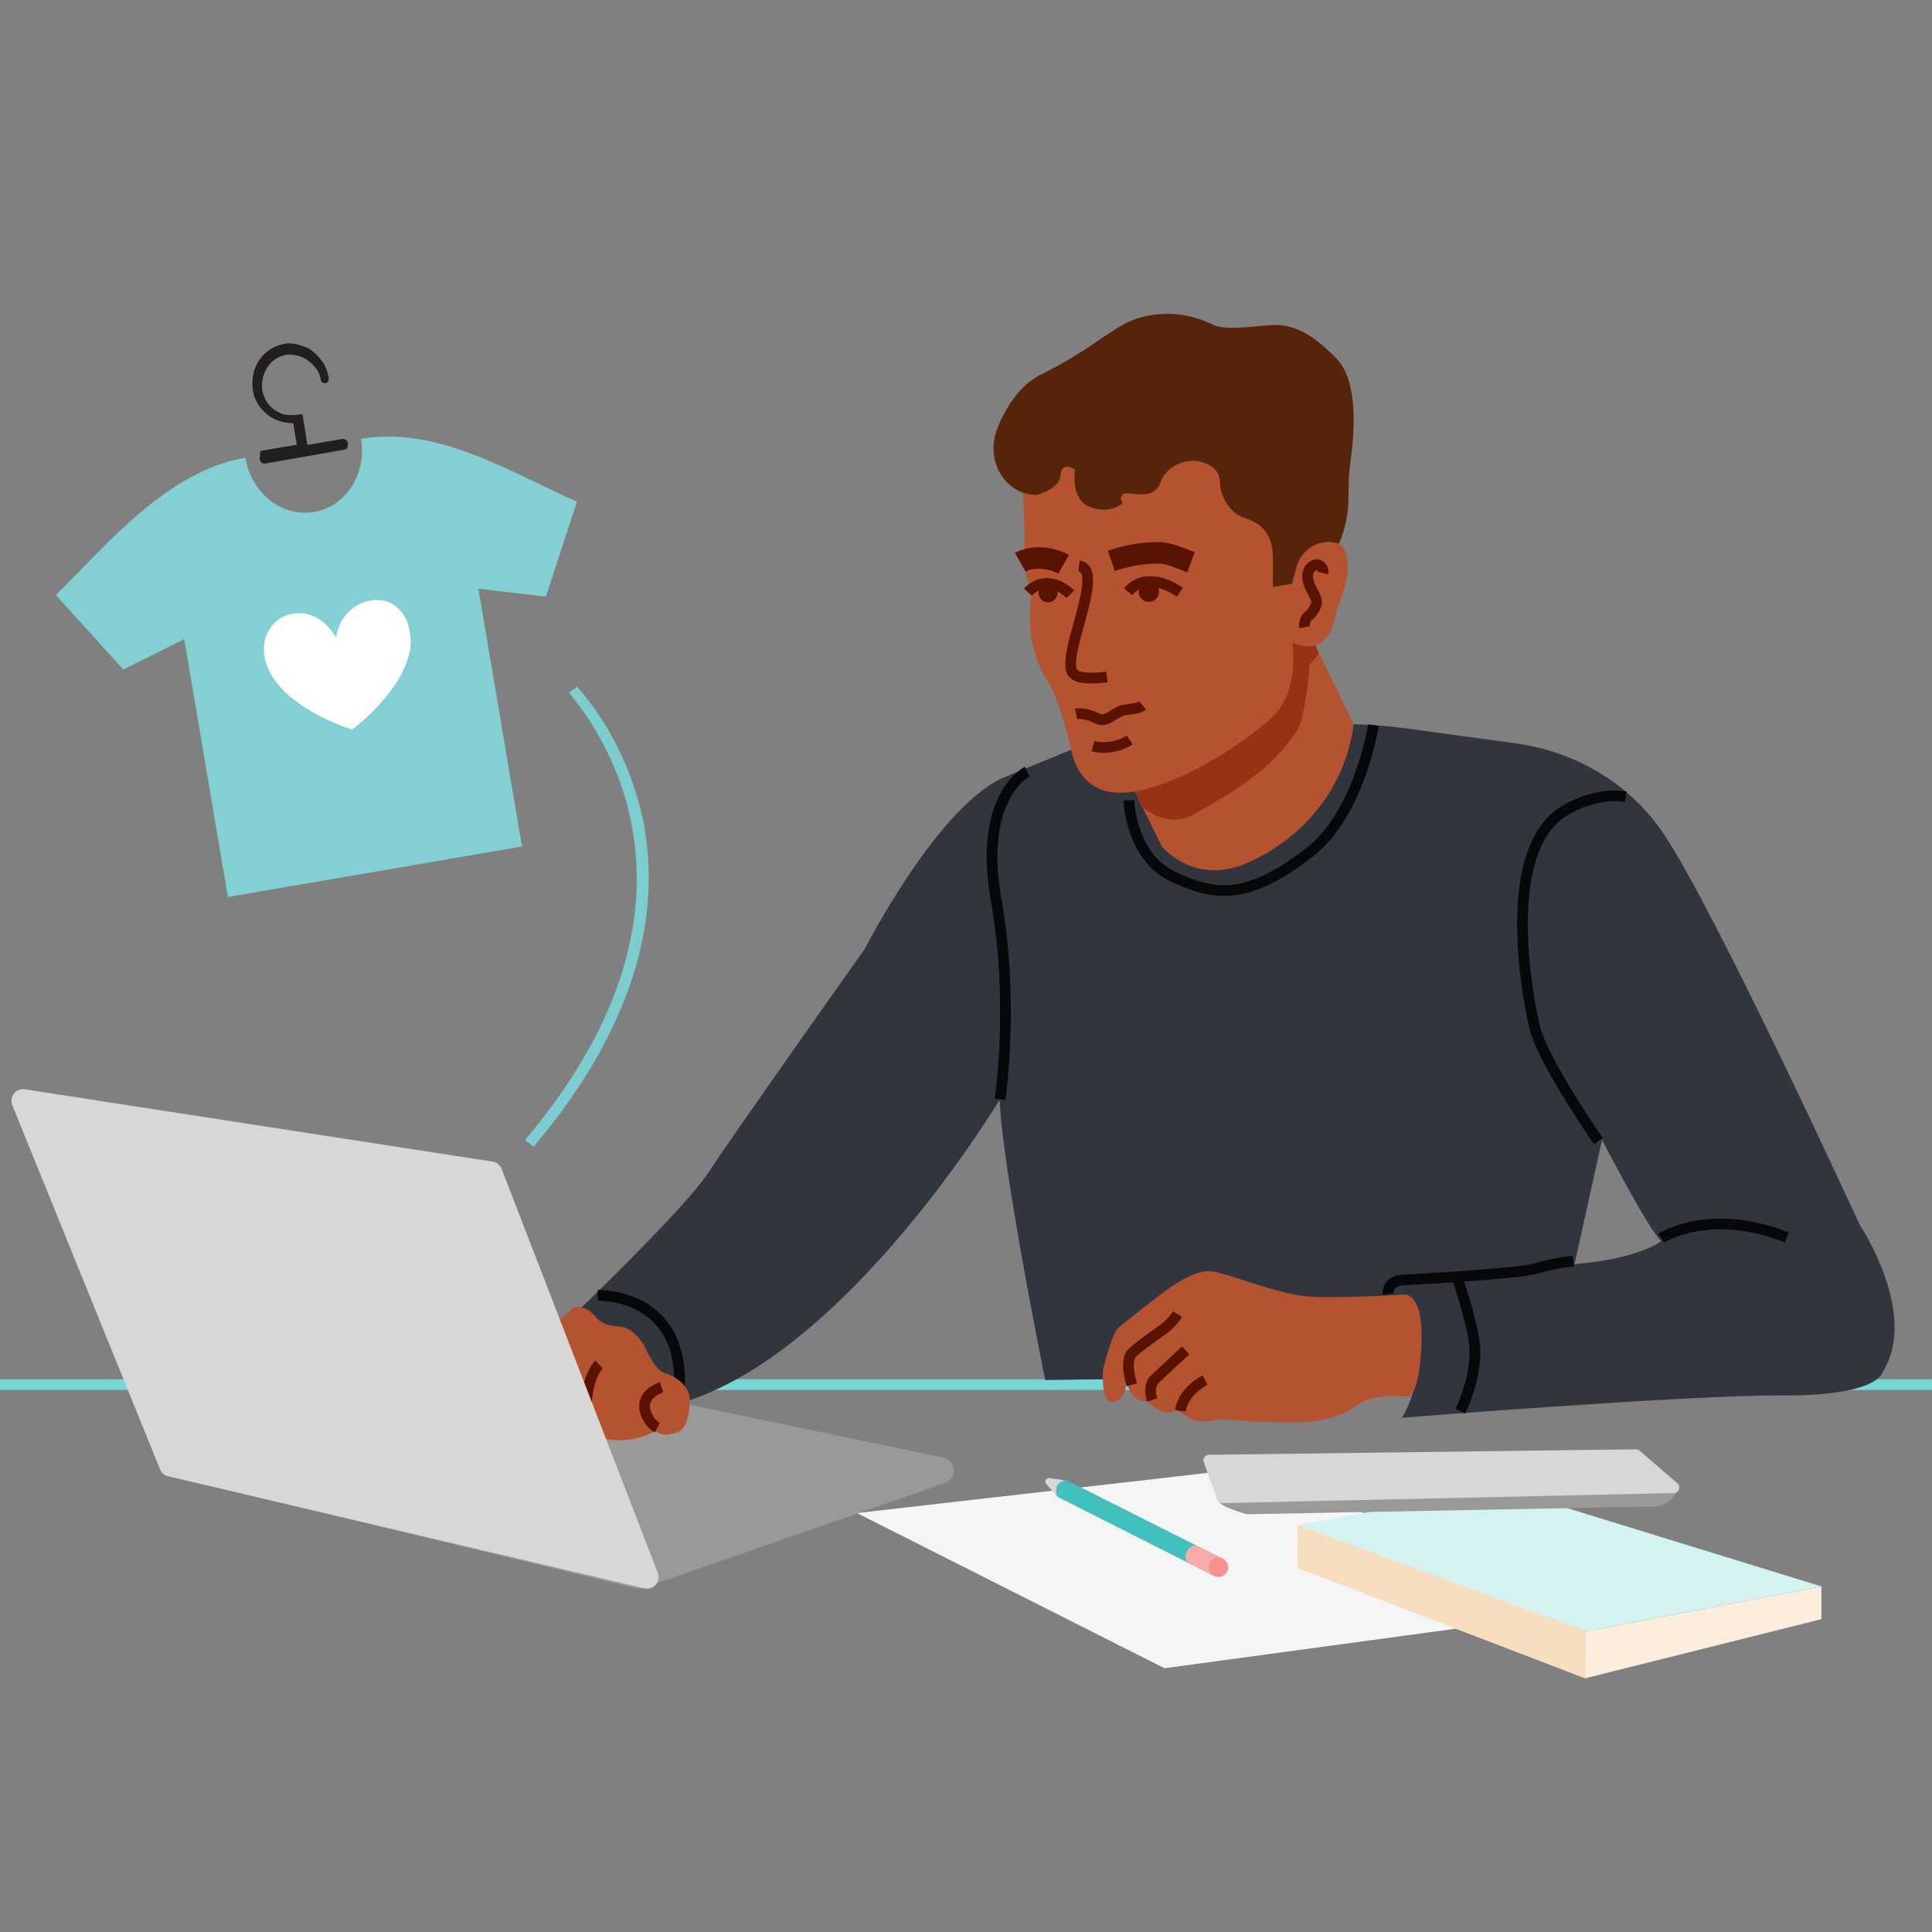 <svg width="180" height="180" viewBox="0 0 180 180" fill="none" xmlns="http://www.w3.org/2000/svg">
<rect x="0" y="0" width="180" height="180" fill="#808080" stroke="none"/>
<path d="M79.84 140.968L117.959 136.603L146.466 150.27L108.497 155.427L79.84 140.968Z" fill="#F5F5F5"/>
<path d="M120.877 142.099V146.079L147.694 156.36L169.695 150.854V147.803L147.76 151.982L120.877 142.099Z" fill="#FAEDDE"/>
<path d="M120.877 142.099L147.76 151.982L169.695 147.803L139.766 138.583L120.877 142.099Z" fill="#D4F2F2"/>
<path d="M120.877 142.099V146.079L147.694 156.36L147.76 151.982L120.877 142.099Z" fill="#F7DEBF"/>
<path d="M98.532 138.376C98.739 138.054 99.068 137.961 99.321 137.94L97.769 137.704C97.469 137.659 97.274 138.012 97.471 138.244L98.459 139.404C98.414 139.158 98.351 138.656 98.532 138.376V138.376Z" fill="#D6D7D6"/>
<path d="M114.032 145.283L99.612 138.03L98.548 139.469L113.153 146.85L114.032 145.283Z" fill="#42C0BD"/>
<path d="M99.48 137.964L99.321 137.94C99.068 137.961 98.739 138.054 98.532 138.376C98.351 138.656 98.414 139.158 98.459 139.404L98.49 139.44L98.549 139.469L99.612 138.03L99.48 137.964V137.964Z" fill="#42C0BD"/>
<path d="M111.674 144.086C111.328 143.886 110.847 144.074 110.598 144.507C110.35 144.939 110.428 145.452 110.773 145.652C110.781 145.656 110.791 145.655 110.799 145.659L110.8 145.661L113.153 146.85L114.033 145.283L111.674 144.086V144.086Z" fill="#F7ABA8"/>
<path d="M113.523 146.919C114.02 146.919 114.423 146.514 114.423 146.015C114.423 145.515 114.02 145.111 113.523 145.111C113.026 145.111 112.622 145.515 112.622 146.015C112.622 146.514 113.026 146.919 113.523 146.919Z" fill="#F5928F"/>
<path d="M116.188 141.079C116.188 141.079 113.663 140.443 113.397 139.701L156.405 138.793C156.405 138.793 155.574 140.217 154.406 140.351L116.188 141.079V141.079Z" fill="#999999"/>
<path d="M112.153 136.231L113.397 139.701C113.472 139.91 113.672 140.048 113.894 140.043L155.949 139.102C156.421 139.092 156.631 138.502 156.274 138.193L152.757 135.153C152.662 135.071 152.54 135.026 152.414 135.028L112.631 135.538C112.277 135.543 112.033 135.896 112.153 136.231V136.231Z" fill="#D6D7D6"/>
<path d="M0 129L180 129" stroke="#75D6D4" stroke-miterlimit="10"/>
<path d="M173.268 114.119C173.268 114.119 159.762 84.692 154.953 77.621C154.768 77.348 154.578 77.083 154.385 76.826C151.218 72.606 146.388 69.962 141.173 69.25L130.683 67.818C121.58 66.6 102.745 68.641 102.745 68.641L93.817 72.311C87.563 74.691 80.583 88.387 80.583 88.387C80.583 88.387 68.33 105.666 66.054 109.169C63.779 112.672 53.159 122.8 53.159 122.8L58.12 131.438C75.484 131.927 93.167 102.417 93.167 102.417V100.866C92.56 104.902 97.382 128.578 97.382 128.578L128.766 128.115L129.09 121.43C132.655 121.963 132.194 122.139 132.194 122.139C133.007 128.578 130.607 132.091 130.607 132.091C130.607 132.091 157.308 129.959 166.108 130.008C174.907 130.057 175.362 127.903 175.362 127.903C178.855 122.44 173.268 114.119 173.268 114.119H173.268ZM146.693 117.779L149.258 106.206C149.258 106.206 153.632 114.665 154.774 115.621C154.774 115.621 152.859 117.256 146.693 117.779Z" fill="#31363E"/>
<path d="M129.322 120.575C129.322 120.575 129.145 119.228 130.913 119.247C130.913 119.247 141.469 118.686 143.089 118.182C144.708 117.677 146.591 117.488 146.591 117.488" stroke="#06080A" stroke-miterlimit="10"/>
<path d="M154.774 115.364C154.774 115.364 159.208 112.428 166.468 115.288" stroke="#06080A" stroke-miterlimit="10"/>
<path d="M148.921 106.314C148.921 106.314 143.595 98.69 142.934 95.516C142.934 95.516 139.322 80.384 145.261 75.868C145.261 75.868 148.196 73.693 151.48 74.231" stroke="#06080A" stroke-miterlimit="10"/>
<path d="M135.772 119.086C135.772 119.086 137.194 123.116 137.392 125.483C137.627 128.303 136.058 131.48 136.058 131.48" stroke="#06080A" stroke-miterlimit="10"/>
<path d="M55.694 120.689C55.694 120.689 64.284 120.392 63.222 130.305" stroke="#06080A" stroke-miterlimit="10"/>
<path d="M105.166 74.56C105.166 74.56 105.334 79.83 109.299 81.68C113.264 83.531 116.199 83.873 121.977 79.438C126.685 75.824 127.955 67.561 127.955 67.561" stroke="#06080A" stroke-miterlimit="10"/>
<path d="M59.886 147.954L88.058 138.168C88.539 138 88.864 137.532 88.864 137.005C88.864 136.421 88.467 135.918 87.915 135.803L50.12 127.943C49.942 127.906 49.759 127.912 49.584 127.96L19.928 136.111C18.738 136.438 18.763 138.2 19.963 138.49L59.242 147.985C59.456 148.037 59.678 148.026 59.886 147.954H59.886Z" fill="#999999"/>
<path d="M105.489 73.265L108.236 78.846C108.236 78.846 111.241 82.599 116.238 80.382C121.236 78.165 125.303 73.659 126.117 67.475L121.003 56.932L118.737 56.173L105.489 73.265H105.489Z" fill="#B55331"/>
<path d="M104.856 71.887L106.457 75.202C106.457 75.202 108.731 77.232 111.12 75.919C115.803 73.346 118.841 71.221 120.867 68.006C121.509 66.986 121.991 62.99 121.991 61.94L122.87 60.924L121.003 56.282L118.737 55.523L104.856 71.887L104.856 71.887Z" fill="#993114"/>
<path d="M95.18 43.472C95.18 43.472 95.588 50.461 95.426 51.377C95.264 52.293 95.587 54 96.153 55.137C96.153 55.137 95.159 59.803 97.642 63.5C97.839 63.793 98.143 64.496 98.455 65.284C99.044 66.777 99.46 68.328 99.804 69.896C100.157 71.506 101.225 73.912 104.461 73.858C109.315 73.777 116.732 68.722 118.805 66.536C119.899 65.382 120.989 62.962 120.261 58.657C119.533 54.352 122.122 48.666 122.122 48.666C122.122 48.666 124.145 33.396 111.928 33.559C99.711 33.721 95.18 43.472 95.18 43.472V43.472Z" fill="#B55331"/>
<path d="M119.492 52.373C119.492 52.373 121.7 49.923 123.269 50.273C124.838 50.623 125.303 50.507 125.535 52.373C125.768 54.24 124.606 56.284 124.373 57.537C124.141 58.79 123.396 60.424 121.531 60.19C119.667 59.957 118.969 58.732 118.853 57.974C118.737 57.215 119.492 52.373 119.492 52.373V52.373Z" fill="#B55331"/>
<path d="M93.816 44.933C94.462 45.593 95.357 46.103 96.585 46.111C96.585 46.111 98.666 45.598 98.787 44.341C98.934 42.807 100.156 43.777 100.156 43.777C100.156 43.777 99.68 46.461 101.524 47.219C103.369 47.977 104.619 46.869 104.619 46.869C104.619 46.869 104.202 46.402 104.619 46.052C105.09 45.656 107.471 46.831 108.128 44.915C108.593 43.56 110.297 42.689 111.723 42.99C112.954 43.25 113.664 43.95 113.664 44.931C113.664 45.994 114.378 47.744 115.985 48.269C117.591 48.794 118.583 49.797 118.59 51.944V54.686L120.361 54.394L120.795 52.809C121.255 51.125 123.012 50.096 124.667 50.632C124.69 50.64 124.713 50.648 124.737 50.656C124.737 50.656 125.651 48.834 125.634 46.229C125.627 45.083 125.685 43.936 125.843 42.801C126.22 40.098 126.51 35.489 124.554 33.452C121.697 30.477 119.912 30.185 118.246 30.302C116.58 30.419 114.14 30.785 113.069 30.281C111.998 29.777 109.855 28.843 106.88 29.427C103.905 30.01 102.567 32.09 97.26 34.757C94.934 35.788 93.604 38.189 92.913 39.937C92.241 41.639 92.539 43.627 93.816 44.933V44.933Z" fill="#562408"/>
<path d="M104.98 128.578C104.98 128.578 104.941 130.439 103.718 130.637C102.495 130.835 102.771 127.548 102.771 127.548C102.771 127.548 103.6 124.261 104.152 123.747C104.704 123.232 108.215 120.539 108.215 120.539C108.215 120.539 111.095 118.242 112.791 118.44C114.487 118.638 118.905 120.539 121.745 120.777C124.585 121.014 130.778 120.618 130.778 120.618C130.778 120.618 132.632 120.222 132.435 125.251C132.237 130.281 131.133 130.122 131.133 130.122C131.133 130.122 128.056 129.766 126.597 130.835C125.137 131.904 123.283 132.538 120.404 132.538C117.524 132.538 113.658 132.221 113.658 132.221C113.658 132.221 111.805 132.775 110.7 132.063L109.596 131.35C109.596 131.35 108.452 132.261 106.992 130.558C106.992 130.558 105.257 130.795 104.98 128.578V128.578Z" fill="#B55331"/>
<path d="M109.714 122.44C109.714 122.44 109.063 123.443 108.176 123.984C108.176 123.984 105.769 125.687 105.414 126.123C105.059 126.558 105.017 127.548 105.447 129.026" stroke="#591300" stroke-miterlimit="10"/>
<path d="M110.463 125.806L107.505 128.578C107.505 128.578 106.921 129.196 107.354 130.424" stroke="#591300" stroke-miterlimit="10"/>
<path d="M112.278 128.578C112.278 128.578 110.262 129.539 109.976 131.438" stroke="#591300" stroke-miterlimit="10"/>
<path d="M46.228 126.101L48.871 123.422C48.871 123.422 49.778 123.154 50.792 123.422C51.807 123.69 53.328 121.894 53.328 121.894C53.328 121.894 54.369 121.305 55.57 122.779C55.57 122.779 56.104 123.529 57.652 123.582C59.2 123.636 60.161 125.646 60.161 125.646C60.161 125.646 61.015 127.682 61.923 127.923C62.83 128.165 64.298 129.076 64.271 130.469C64.245 131.862 63.924 133.175 63.124 133.443C62.323 133.711 61.736 133.792 61.042 133.309C61.042 133.309 58.426 135.025 55.036 133.658C55.036 133.658 55.543 136.23 53.702 136.686C53.702 136.686 52.794 137.114 52.314 136.364L50.659 137.061L46.228 126.101V126.101Z" fill="#B55331"/>
<path d="M47.471 131.019C47.471 131.019 49.138 128.566 49.725 128.245C50.312 127.923 51.38 126.048 51.674 124.788" stroke="#591300" stroke-miterlimit="10"/>
<path d="M52.73 136.27C52.73 136.27 52.18 134.301 51.673 133.631C51.475 133.369 51.352 132.833 51.275 132.276C51.129 131.215 50.91 130.167 50.663 129.125C50.518 128.511 50.447 127.778 50.659 127.124" stroke="#591300" stroke-miterlimit="10"/>
<path d="M55.811 127.124C55.811 127.124 54.814 128.058 54.636 130.642C54.548 131.926 55.347 133.485 55.347 133.485" stroke="#591300" stroke-miterlimit="10"/>
<path d="M61.636 129.25C61.636 129.25 60.05 129.738 60.054 130.978C60.058 131.869 60.696 132.738 61.244 133.013" stroke="#591300" stroke-miterlimit="10"/>
<path d="M2.306 101.487L45.898 108.226C46.277 108.285 46.597 108.544 46.737 108.905L61.286 146.535C61.601 147.349 60.883 148.186 60.04 147.988L15.663 137.54C15.324 137.46 15.044 137.22 14.912 136.894L1.149 102.973C0.832 102.191 1.48 101.359 2.306 101.487V101.487Z" fill="#D6D7D6"/>
<path d="M95.705 71.887C95.705 71.887 91.087 74.154 92.809 83.837C94.532 93.519 93.167 102.417 93.167 102.417" stroke="#06080A" stroke-miterlimit="10"/>
<path d="M106.457 65.716C105.961 66.133 104.793 66.024 104.239 66.321C103.454 66.741 102.956 67.323 102.162 66.919C101.037 66.347 100.249 66.506 100.249 66.506" stroke="#591300" stroke-miterlimit="10"/>
<path d="M123.254 53.386C123.331 53.075 123.099 52.687 122.789 52.609H122.635C122.248 52.687 121.938 52.998 121.861 53.386C121.783 53.775 121.861 54.163 122.015 54.552C122.17 54.941 122.402 55.252 122.557 55.64C122.635 55.873 122.712 56.106 122.635 56.339C122.48 56.728 122.248 57.117 121.938 57.35C121.628 57.583 121.474 58.049 121.551 58.438" stroke="#591300" stroke-miterlimit="10"/>
<path d="M103.541 52.253C104.974 51.767 106.457 51.502 107.978 51.502C108.999 51.543 109.932 52.003 110.957 52.383" stroke="#591300" stroke-width="2" stroke-miterlimit="10"/>
<path d="M105.099 55.137C106.094 53.928 107.88 53.774 109.924 55.177" stroke="#591300" stroke-miterlimit="10"/>
<path d="M107.036 56.083C107.556 56.083 107.978 55.659 107.978 55.137C107.978 54.615 107.556 54.191 107.036 54.191C106.516 54.191 106.094 54.615 106.094 55.137C106.094 55.659 106.516 56.083 107.036 56.083Z" fill="#591300"/>
<path d="M95.055 52.383C96.007 51.843 97.749 51.816 99.094 52.578" stroke="#591300" stroke-width="2" stroke-miterlimit="10"/>
<path d="M95.771 55.169C96.869 53.96 98.526 54.177 99.727 55.361" stroke="#591300" stroke-miterlimit="10"/>
<path d="M97.643 56.118C98.131 56.118 98.527 55.721 98.527 55.231C98.527 54.741 98.131 54.343 97.643 54.343C97.154 54.343 96.759 54.741 96.759 55.231C96.759 55.721 97.154 56.118 97.643 56.118Z" fill="#591300"/>
<path d="M101.827 69.522C103.114 69.835 104.427 69.488 105.255 68.934" stroke="#591300" stroke-miterlimit="10"/>
<path d="M100.535 52.721C103.135 53.107 98.456 61.821 100.112 62.84C100.709 63.334 102.39 63.16 103.135 63.069" stroke="#591300" stroke-miterlimit="10"/>
<path d="M49.925 106.582L49.74 106.849L48.905 106.211C54.848 99.199 61.354 88.475 58.727 76.236C57.802 71.95 55.839 67.979 53.021 64.54L53.759 63.957C56.778 67.412 58.841 71.635 59.865 76.172C62.441 88.528 55.918 99.453 49.925 106.582Z" fill="#7CCDCD"/>
<path d="M24.364 41.993L27.651 41.436L27.32 39.428C26.424 39.425 25.465 39.146 24.81 38.54C24.066 37.925 23.616 37.071 23.53 36.165C23.445 35.259 23.634 34.291 24.161 33.538C24.687 32.785 25.462 32.237 26.377 32.063C26.839 31.931 27.372 31.986 27.807 32.121C28.241 32.255 28.765 32.399 29.092 32.702C29.925 33.327 30.464 34.19 30.629 35.194C30.62 35.283 30.611 35.372 30.602 35.46C30.593 35.549 30.495 35.629 30.495 35.629C30.397 35.708 30.397 35.708 30.308 35.699C30.219 35.69 30.13 35.681 30.13 35.681C30.041 35.672 29.962 35.574 29.962 35.574C29.882 35.476 29.882 35.476 29.892 35.387C29.839 35.023 29.699 34.649 29.46 34.355C29.221 34.062 28.982 33.768 28.645 33.553C28.229 33.241 27.706 33.097 27.173 33.042C26.64 32.987 26.08 33.199 25.698 33.428C25.217 33.737 24.905 34.154 24.672 34.668C24.44 35.182 24.384 35.715 24.418 36.257C24.522 36.985 24.893 37.741 25.566 38.17C25.903 38.384 26.24 38.598 26.595 38.635C26.95 38.672 27.305 38.709 27.669 38.656L27.945 38.595C27.945 38.595 27.945 38.595 28.034 38.604C28.034 38.604 28.034 38.604 28.122 38.614C28.122 38.614 28.122 38.614 28.211 38.623C28.211 38.623 28.211 38.623 28.202 38.712L28.637 41.448L31.925 40.891C32.013 40.9 32.191 40.918 32.27 41.016C32.35 41.114 32.43 41.212 32.42 41.301C32.411 41.39 32.393 41.567 32.384 41.656C32.375 41.745 32.286 41.736 32.277 41.824C32.188 41.815 32.179 41.904 32.09 41.895L24.688 43.193C24.599 43.184 24.599 43.184 24.511 43.175C24.422 43.166 24.422 43.166 24.342 43.068C24.263 42.97 24.183 42.872 24.192 42.783C24.201 42.694 24.22 42.517 24.229 42.428C24.177 42.064 24.266 42.073 24.364 41.993Z" fill="#231F20"/>
<path d="M22.86 42.645C23.417 45.933 26.234 48.198 29.246 47.702C32.258 47.206 34.196 44.086 33.629 40.888C40.844 39.659 47.57 44.033 53.751 46.736L50.861 55.589L44.568 54.849L48.635 78.866L34.933 81.218L21.232 83.57L17.164 59.553L11.489 62.376L5.207 55.446C10.01 50.648 15.645 43.874 22.86 42.645Z" fill="#83D0D2"/>
<path d="M38.269 59.962V59.962C38.239 54.104 31.802 55.179 31.319 59.408C28.587 54.789 22.974 57.857 25.029 62.399C26.801 66.181 32.813 67.97 32.813 67.97C32.813 67.97 37.977 64.171 38.269 59.962V59.962Z" fill="white"/>
</svg>
